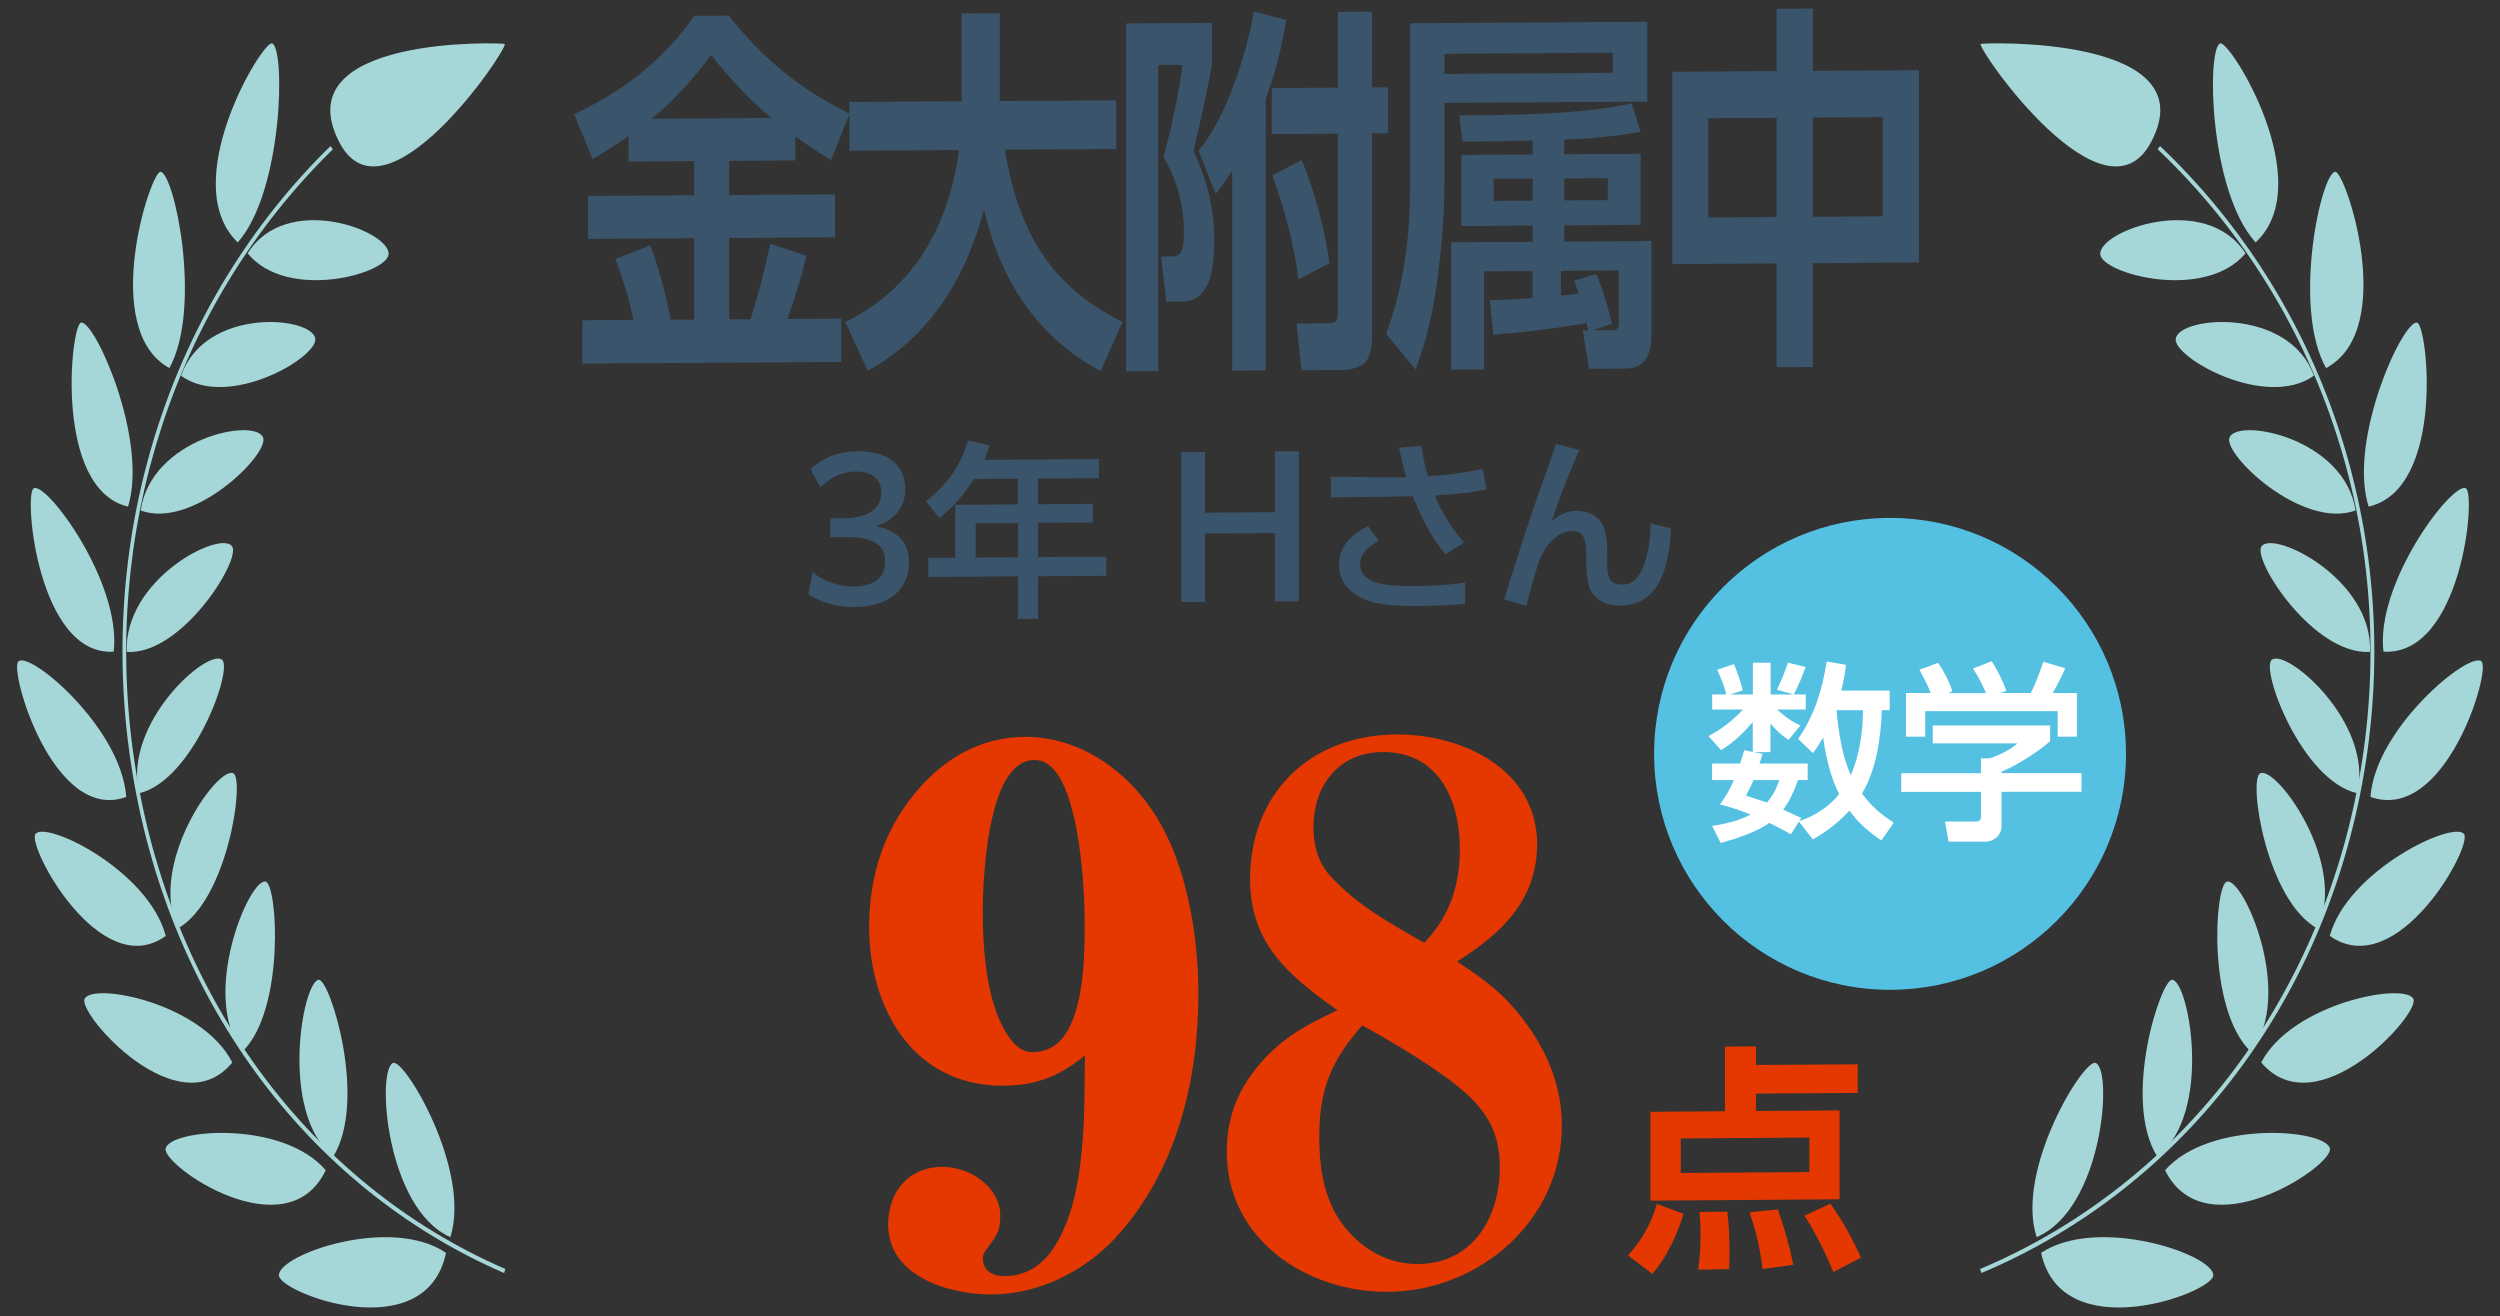 <?xml version="1.0" encoding="UTF-8"?><svg id="_レイヤー_1" xmlns="http://www.w3.org/2000/svg" viewBox="0 0 219.44 115.52"><rect x="0" y="0" width="219.44" height="115.52" fill="#333333" stroke="none"/><defs><style>.cls-1{fill:#3a556b;}.cls-1,.cls-2,.cls-3,.cls-4,.cls-5{stroke-width:0px;}.cls-2{fill:#54c1e2;}.cls-3{fill:#a6d7d8;}.cls-4{fill:#fff;}.cls-5{fill:#e53800;}</style></defs><path class="cls-5" d="m142.91,110.2c1.25-1.43,1.97-2.69,2.53-4.53l2.34.88c-.65,1.95-1.38,3.67-2.74,5.27l-2.13-1.62Zm20.15-14.27l-8.93.06v1.53l7.34-.05v7.8l-16.6.12v-7.8l6.54-.05v-5.67l2.72-.02v1.63l8.93-.06v2.51Zm-15.53,4v3.03l11.29-.08v-3.03l-11.29.08Zm1.53,11.53c.15-1.07.21-2.11.21-3.18,0-.69-.02-1.21-.1-1.9l2.45-.02c.15,1.25.19,2.53.19,3.78,0,.42-.02.84-.04,1.25l-2.7.06Zm5.65-.06c-.21-1.78-.56-3.3-1.15-4.99l2.49-.25c.56,1.58,1.02,3.19,1.36,4.86l-2.7.37Zm6.21.25c-.69-1.71-1.55-3.4-2.53-4.94l2.28-1.06c1.17,1.69,1.82,2.89,2.68,4.73l-2.42,1.27Z"/><path class="cls-5" d="m88.12,95.3c-7.99.05-11.83-6.82-11.83-13.96,0-4.72,1.47-9,4.67-12.46,2.37-2.57,5.43-4.18,8.95-4.2,4.86-.03,9.01,2.94,11.51,6.88,2.75,4.32,3.77,10.56,3.77,15.67,0,7.59-1.92,15.57-7.22,21.35-2.75,3.01-6.78,5.02-10.93,5.04-3.77.02-9.08-1.6-9.08-6.13,0-2.87,1.79-5.05,4.73-5.07,2.56-.02,5.11,1.88,5.11,4.24,0,1.28-.19,1.59-1.02,2.75-.26.32-.51.64-.51,1.02,0,1.15.9,1.59,1.92,1.58,2.17-.01,3.64-1.23,4.67-3.09,2.56-4.48,2.3-11.88,2.37-16.28-2.17,1.8-4.28,2.64-7.1,2.66Zm.19-4.66c.51.83,1.22,1.71,2.3,1.71,1.47,0,2.49-.78,3.13-1.93,1.47-2.62,1.47-7.09,1.47-9.32,0-1.66-.13-6.19-1.02-9.69-.64-2.61-1.66-4.71-3.39-4.7-1.85.01-2.94,2.06-3.58,4.55-.83,3.19-.96,7.15-.96,8.81,0,3.25.32,7.78,2.05,10.57Z"/><path class="cls-5" d="m133.83,89.66c2.05,2.73,3.26,5.78,3.26,9.16,0,8.29-7.22,14.52-15.28,14.57-7.16.04-14.13-4.63-14.13-12.29,0-3.19,1.09-5.75,3.26-8.12,1.98-2.12,3.9-3.09,6.46-4.31-4.28-3.03-7.67-5.82-7.67-11.5,0-7.59,5.31-12.66,12.85-12.7,5.75-.04,12.34,3.05,12.34,9.62,0,4.91-3.13,7.86-7.03,10.31,2.49,1.64,4.15,2.85,5.94,5.26Zm-5.69-15.15c0-4.27-1.85-8.53-6.78-8.5-3.83.02-6.07,2.91-6.07,6.61,0,1.59.38,3.06,1.47,4.26,2.37,2.6,5.31,4.18,8.25,5.88,2.24-2.31,3.13-5.06,3.13-8.25Zm-12.34,25.27c0,3.25.57,6.38,2.94,8.72,1.6,1.58,3.52,2.46,5.75,2.45,4.79-.03,7.16-4.13,7.16-8.46,0-2.87-.96-4.71-3.07-6.61-2.3-2.03-6.26-4.36-9.01-5.88-2.75,3.14-3.77,5.63-3.77,9.78Z"/><path class="cls-3" d="m44.24,111.74c-17.46-7.57-29.71-24.36-32.77-44.9-3.01-20.15,3.55-40.34,17.54-54.02l.21.28c-13.9,13.59-20.42,33.65-17.43,53.67,3.05,20.41,15.22,37.09,32.57,44.62l-.11.35Z"/><path class="cls-3" d="m34.11,22.29c.05-2.06-9-5.46-12.37-.05,3.49,4.26,12.33,1.77,12.37.05Z"/><path class="cls-3" d="m23.89,3.81c1.17.45.95,12.97-3.02,17.47-5.41-5.21,2.19-17.78,3.02-17.47Z"/><path class="cls-3" d="m27.67,29.7c-.37-1.96-9.64-2.76-11.78,3.28,4.15,3.02,12.09-1.65,11.78-3.28Z"/><path class="cls-3" d="m14.09,15.08c1.21.1,3.69,11.9.78,17.23-6.17-3.39-1.65-17.3-.78-17.23Z"/><path class="cls-3" d="m23.09,38.39c-.75-1.75-9.82.08-10.74,6.42,4.6,1.7,11.35-4.99,10.74-6.42Z"/><path class="cls-3" d="m7.11,28.32c1.21-.24,5.92,10.31,4.13,16.15-6.55-1.56-5.03-15.97-4.13-16.15Z"/><path class="cls-3" d="m20.37,47.95c-1.04-1.44-9.5,2.89-9.24,9.27,4.81.31,10.07-8.11,9.24-9.27Z"/><path class="cls-3" d="m2.96,42.86c1.15-.58,7.72,8.3,7.02,14.34-6.67.41-7.92-13.89-7.02-14.34Z"/><path class="cls-3" d="m19.5,57.92c-1.24-1.07-8.72,5.53-7.29,11.71,4.73-1.11,8.26-10.87,7.29-11.71Z"/><path class="cls-3" d="m1.62,58.05c1.05-.91,9.04,5.87,9.46,11.9-6.4,2.35-10.32-11.16-9.46-11.9Z"/><path class="cls-3" d="m20.48,67.88c-1.36-.69-7.48,7.91-4.89,13.63,4.38-2.46,5.92-13.12,4.89-13.63Z"/><path class="cls-3" d="m3.11,73.21c.89-1.22,9.91,3.17,11.44,8.94-5.74,4.16-12.2-7.89-11.44-8.94Z"/><path class="cls-3" d="m23.31,77.38c-1.43-.29-5.78,9.97-2.04,14.94,3.78-3.7,3.09-14.73,2.04-14.94Z"/><path class="cls-3" d="m7.42,87.69c.64-1.5,10.3.32,12.97,5.57-4.73,5.76-13.54-4.24-12.97-5.57Z"/><path class="cls-3" d="m27.99,86c-1.41.05-3.53,11.65,1.26,15.53,3.04-5-.3-15.57-1.26-15.53Z"/><path class="cls-3" d="m14.54,100.82c.33-1.72,10.27-2.54,14.05,1.9-3.42,7.14-14.34-.38-14.05-1.9Z"/><path class="cls-3" d="m34.51,93.3c-1.48.54-.66,12.78,5.02,15.29,1.85-5.84-4-15.66-5.02-15.29Z"/><path class="cls-3" d="m24.48,111.95c-.05-1.84,9.83-5.28,14.67-1.98-1.78,8.42-14.63,3.51-14.67,1.98Z"/><path class="cls-3" d="m29.77,12.46c-4.84-9.42,14.51-8.71,14.54-8.6.16.64-10.55,16.36-14.54,8.6Z"/><path class="cls-3" d="m173.92,111.74c17.98-7.57,30.6-24.36,33.75-44.9,3.1-20.15-3.66-40.34-18.07-54.02l-.21.28c14.32,13.59,21.03,33.65,17.95,53.67-3.14,20.41-15.68,37.09-33.54,44.62l.12.35Z"/><path class="cls-3" d="m184.35,22.29c-.05-2.06,9.27-5.46,12.75-.05-3.59,4.26-12.7,1.77-12.75.05Z"/><path class="cls-3" d="m194.88,3.81c-1.2.45-.98,12.97,3.11,17.47,5.57-5.21-2.25-17.78-3.11-17.47Z"/><path class="cls-3" d="m190.98,29.7c.39-1.96,9.93-2.76,12.13,3.28-4.28,3.02-12.46-1.65-12.13-3.28Z"/><path class="cls-3" d="m204.98,15.08c-1.25.1-3.8,11.9-.81,17.23,6.35-3.39,1.7-17.3.81-17.23Z"/><path class="cls-3" d="m195.7,38.39c.77-1.75,10.11.08,11.06,6.42-4.74,1.7-11.69-4.99-11.06-6.42Z"/><path class="cls-3" d="m212.16,28.32c-1.24-.24-6.1,10.31-4.25,16.15,6.75-1.56,5.18-15.97,4.25-16.15Z"/><path class="cls-3" d="m198.51,47.95c1.07-1.44,9.79,2.89,9.52,9.27-4.95.31-10.37-8.11-9.52-9.27Z"/><path class="cls-3" d="m216.44,42.86c-1.19-.58-7.95,8.3-7.23,14.34,6.87.41,8.16-13.89,7.23-14.34Z"/><path class="cls-3" d="m199.4,57.92c1.28-1.07,8.98,5.53,7.51,11.71-4.87-1.11-8.5-10.87-7.51-11.71Z"/><path class="cls-3" d="m217.81,58.05c-1.08-.91-9.32,5.87-9.74,11.9,6.59,2.35,10.63-11.16,9.74-11.9Z"/><path class="cls-3" d="m198.39,67.88c1.4-.69,7.71,7.91,5.04,13.63-4.51-2.46-6.1-13.12-5.04-13.63Z"/><path class="cls-3" d="m216.28,73.21c-.91-1.22-10.2,3.17-11.78,8.94,5.91,4.16,12.57-7.89,11.78-8.94Z"/><path class="cls-3" d="m195.48,77.38c1.48-.29,5.95,9.97,2.1,14.94-3.89-3.7-3.19-14.73-2.1-14.94Z"/><path class="cls-3" d="m211.84,87.69c-.66-1.5-10.61.32-13.36,5.57,4.87,5.76,13.95-4.24,13.36-5.57Z"/><path class="cls-3" d="m190.66,86c1.45.05,3.64,11.65-1.3,15.53-3.13-5,.31-15.57,1.3-15.53Z"/><path class="cls-3" d="m204.51,100.82c-.34-1.72-10.57-2.54-14.47,1.9,3.53,7.14,14.77-.38,14.47-1.9Z"/><path class="cls-3" d="m183.94,93.3c1.53.54.68,12.78-5.17,15.29-1.91-5.84,4.12-15.66,5.17-15.29Z"/><path class="cls-3" d="m194.27,111.95c.05-1.84-10.13-5.28-15.11-1.98,1.83,8.42,15.07,3.51,15.11,1.98Z"/><path class="cls-3" d="m188.82,12.46c4.99-9.42-14.95-8.71-14.97-8.6-.16.64,10.87,16.36,14.97,8.6Z"/><path class="cls-1" d="m52.03,13.99l-1.63-3.96c4.05-1.93,7.58-4.45,10.56-8.64l3-.02c3.08,3.92,6.61,6.67,10.61,8.61l-1.63,4.08c-1.05-.66-2.1-1.35-3.13-2.08v2.1l-5.81.04v3l9.29-.06v3.77l-9.29.06v7.14h1.88c.78-2.45,1.18-4.12,1.73-6.63l3.18,1.05c-.48,1.97-1,3.68-1.68,5.55l4.73-.03v3.8l-22.73.14v-3.8l4.5-.03c-.4-1.93-.93-3.53-1.58-5.33l3.05-1.22c.68,1.8,1.43,4.56,1.8,6.53h2.05v-7.15l-9.31.06v-3.77l9.31-.06v-3l-5.76.04v-2.24c-1.03.71-2.1,1.41-3.18,2.05Zm15.67-3.63c-2.03-1.72-3.53-3.35-5.28-5.54-1.58,2.11-3.3,4.06-5.21,5.6l10.49-.06Z"/><path class="cls-1" d="m74.55,13.22v-4.27l9.86-.06V1.18l3.35-.02v7.04c0,.23-.02.47-.02.67l10.24-.06v4.27l-9.78.06c1.33,8.07,4.65,12.28,10.34,15.12l-1.93,4.32c-5-2.71-8.61-7.22-10.24-14.18-1.83,6.78-5.23,11.38-10.19,14.14l-1.98-4.26c5.33-2.63,8.94-7.53,9.99-15.11l-9.64.06Z"/><path class="cls-1" d="m106.38,2.01v3.67c-.63,3.24-.85,4.34-1.63,7.58,1.18,2.46,1.83,4.96,1.83,7.93,0,2.64-.45,5.28-2.83,5.29h-1.38s-.45-3.96-.45-3.96h.85c.8-.01,1.15-.28,1.15-2.08,0-2.47-.63-4.73-1.8-6.66.65-2.31,1.38-5.68,1.68-8.08h-2.13v26.87l-2.83.02V2.06l7.53-.05Zm4.71,30.5l-2.93.02V14.95c-.5.8-.88,1.37-1.45,2.08l-1.5-3.8c2.38-2.88,4.11-8.1,4.86-12.21l2.83.72c-.4,2.51-.98,4.68-1.8,6.98v23.79ZM120.44,1.03v6.64h1.4s0,4.03,0,4.03h-1.4v17.46c0,.77-.05,1.83-.45,2.44-.42.67-1.58.88-2.2.88l-3.55.02-.43-4.1,2.83-.02c.68,0,.8-.24.8-1.14v-15.51l-5.81.04v-4.04l5.81-.04V1.04l3-.02Zm-3.75,22.08l-2.73,1.42c-.32-3.1-1.3-6.33-2.28-9.16l2.58-1.32c1.03,2.4,2.1,6.33,2.43,9.06Z"/><path class="cls-1" d="m144.59,1.91v7.01l-17.8.11v6.77c0,2.84-.25,6.01-.63,8.78-.38,2.87-.93,5.24-1.9,7.85l-2.58-3.12c1.6-4.48,2.1-8.55,2.1-13.46V2.04l20.8-.13Zm-17.8,2.81v1.77l14.77-.09v-1.77l-14.77.09Zm4.28,24.66l-.3-3.03c1.25,0,2.5-.12,3.75-.19v-2.37l-4.25.03v8.61l-2.9.02v-11.18l7.16-.04v-1.43l-6.26.04v-6.24l6.26-.04v-1.23c-1.75.05-3.48.09-5.21.1h-.93s-.3-2.3-.3-2.3c4.58-.03,10.69-.06,15.12-1.06l.8,2.5c-2.23.38-4.46.63-6.71.67v1.3l6.71-.04v6.24l-6.71.04v1.43l7.66-.05v8.21c0,2-.75,2.97-2.25,2.98l-3.23.02-.55-3.37h.48c-.05-.2-.1-.44-.15-.64-2.73.48-5.43.8-8.18,1.02Zm.03-13.68v1.93l3.43-.02v-1.93l-3.43.02Zm7.08,8.93l1.93-.58c.53,1.2,1.08,3.03,1.38,4.36l-1.65.58h1.83c.35-.01.42-.35.42-.75v-4.5l-5.08.03v2.17c.53-.04,1.03-.11,1.55-.18-.1-.37-.25-.73-.38-1.13Zm-.88-8.97v1.93l3.83-.02v-1.93l-3.83.02Z"/><path class="cls-1" d="m155.95,6.24V.77l3.18-.02v5.47l9.31-.06v16.88l-9.31.06v9.11l-3.18.02v-9.11l-9.16.06V6.3l9.16-.06Zm-6.01,4.14v8.71l6.01-.04v-8.71l-6.01.04Zm9.19-.06v8.71l6.13-.04v-8.71l-6.13.04Z"/><path class="cls-1" d="m71.34,50.24c1,.79,2.25,1.25,3.57,1.24,1.75-.01,2.78-.73,2.78-2.18,0-1.33-.83-2.17-3.41-2.16h-1.4s0-1.65,0-1.65h1.28c1.96-.02,3.19-.79,3.19-2.27,0-1.16-.76-1.84-2.24-1.83-1.06,0-2.15.43-3.11,1.4l-.85-1.62c1.16-1.07,2.56-1.55,4.17-1.56,2.56-.02,4.14,1.17,4.14,3.3,0,1.63-.95,2.78-2.61,3.26,1.84.37,2.94,1.35,2.94,3.21,0,2.43-1.88,3.89-4.81,3.9-1.61,0-3.04-.44-4.02-1.12l.37-1.92Z"/><path class="cls-1" d="m96.46,40.29v1.68l-5.35.03v2.26l4.82-.03v1.63l-4.82.03v3.01l6-.04v1.68l-6,.04v3.74h-1.75s0-3.73,0-3.73l-7.87.05v-1.68h2.36v-4.65l5.5-.03v-2.26l-3.86.02c-.9,1.4-1.73,2.37-3.03,3.43l-1.18-1.47c1.81-1.39,3.06-3.13,3.69-5.34l1.9.45c-.15.43-.3.83-.48,1.25l10.06-.06Zm-10.82,5.64v3.01l3.72-.02v-3.01l-3.72.02Z"/><path class="cls-1" d="m103.68,39.68h2.09s0,5.32,0,5.32l6.14-.04v-5.34h2.1s0,13.16,0,13.16h-2.1s0-5.99,0-5.99l-6.14.04v6h-2.09s0-13.16,0-13.16Z"/><path class="cls-1" d="m128.52,47.61l-1.63,1.04c-1.3-1.46-2.15-3.33-2.89-5.1-.68.02-1.38.04-2.06.05l-5.12.05v-1.8l5.21.05c.18,0,.37,0,.55,0,.28,0,.56,0,.86-.02-.25-.73-.47-1.79-.63-2.58l1.96-.16c.13.9.3,1.8.56,2.66,1.65-.09,3.19-.29,4.81-.64l.35,1.79c-1.63.36-2.91.43-4.56.54.58,1.39,1.55,3.02,2.59,4.12Zm-7.48-.14c-.78.41-1.65,1.06-1.65,2.04,0,1.85,2.59,1.95,4.72,1.93,1.56,0,2.94-.09,4.49-.29v1.85c-1.43.14-2.88.18-4.31.19-1.83.01-4.34-.04-5.75-1.35-.67-.59-1.01-1.39-1.01-2.29,0-1.63,1.18-2.7,2.54-3.37l.97,1.29Z"/><path class="cls-1" d="m138.63,39.5c-.9,2-1.73,4.15-2.43,6.24.7-.55,1.26-.89,2.2-.9,1.05,0,2.03.49,2.39,1.52.28.75.28,1.53.28,2.31v.83c0,.93.13,1.83,1.28,1.82.72,0,1.22-.32,1.58-.94.66-1.13.95-2.93.95-4.25,0-.07,0-.13-.02-.2l1.81.45c-.15,2.88-.76,6.75-4.46,6.78-1.01,0-2.03-.35-2.56-1.28-.33-.58-.4-1.63-.4-2.29v-.53c0-1.4-.07-2.46-1.26-2.45-.72,0-1.41.44-1.88.96-.45.47-.68.92-.95,1.5-.5,1.48-.8,2.6-1.18,4.12l-1.95-.59c.98-3.11,1.95-6.23,3.03-9.3.5-1.45,1.06-2.87,1.5-4.33l2.06.53Z"/><circle class="cls-2" cx="165.9" cy="66.17" r="20.71"/><path class="cls-4" d="m165.87,60.61v1.72h-.69c-.08,2.41-.48,5.23-1.74,7.32.8,1.09,1.65,1.84,2.79,2.56l-1.09,1.56c-1.12-.75-2.01-1.54-2.81-2.61-.99,1.05-1.96,1.82-3.21,2.52l-1.22-1.57-.7,1.12c-.62-.35-1.25-.69-1.89-1-1.15.82-2.91,1.39-4.28,1.76l-.75-1.5c1.22-.17,2.29-.43,3.38-.99-.9-.37-1.74-.65-2.69-.89.55-.77.85-1.27,1.22-2.14h-1.91v-1.45h2.46c.13-.39.25-.79.37-1.17l.74.15v-2.62c-.78.92-1.74,1.86-2.79,2.46l-1.1-1.24c1.04-.5,2.26-1.45,3.02-2.32h-2.69v-1.32h1.24c-.17-.7-.42-1.34-.8-2.17l1.47-.5c.33.78.58,1.5.77,2.32l-1.15.35h2.04v-2.79h1.56v2.79h2.02l-1.47-.42c.35-.72.67-1.49.97-2.37l1.55.38c-.38,1.02-.55,1.44-1.04,2.41h1.05v1.32h-2.51c.75.65,1.12.97,2.04,1.4l-1.04,1.27c-.7-.48-1.04-.82-1.59-1.45v2.52h-1.46l.77.15c-.08.28-.17.57-.27.85h4.23v1.45h-.85c-.32.92-.72,1.82-1.3,2.59.53.25,1.05.5,1.59.74l-.17.27c1.37-.45,2.57-1.24,3.49-2.36-.75-1.49-1.19-3.36-1.4-4.98-.3.52-.53.89-.9,1.37l-1.3-1.24c1.44-2.07,2.12-4.33,2.51-6.8l1.7.3c-.1.75-.23,1.5-.42,2.26h4.25Zm-12.62,9.23c.62.2,1.24.39,1.84.6.53-.6.84-1.22,1.09-1.97h-2.27c-.18.47-.42.92-.65,1.37Zm10.28-7.5h-2.32c.15,1.82.48,4.03,1.25,5.7.77-1.75,1.04-3.79,1.07-5.7Z"/><path class="cls-4" d="m179.95,65.06c-1.02.92-2.99,2.16-4.26,2.67v.13h7.02v1.64h-7.02v2.99c0,1-.9,1.39-1.37,1.39h-3.28l-.32-1.77h2.69c.45,0,.47-.22.47-.53v-2.07h-7v-1.64h7v-1.3h.74c.8-.25,1.84-.75,2.47-1.32h-7.44v-1.57h10.3v1.39Zm-11.45-6.28l1.62-.6c.5.72.99,1.67,1.25,2.51l-.39.15h3.34c-.33-.79-.67-1.44-1.14-2.16l1.65-.64c.43.67,1.04,1.84,1.27,2.61l-.55.18h2.71c.45-.89.77-1.81,1.1-2.74l1.92.57c-.37.84-.65,1.39-1.1,2.17h2.12v3.83h-1.69v-2.24h-11.62v2.24h-1.69v-3.83h2.17c-.28-.72-.64-1.4-1-2.06Z"/></svg>